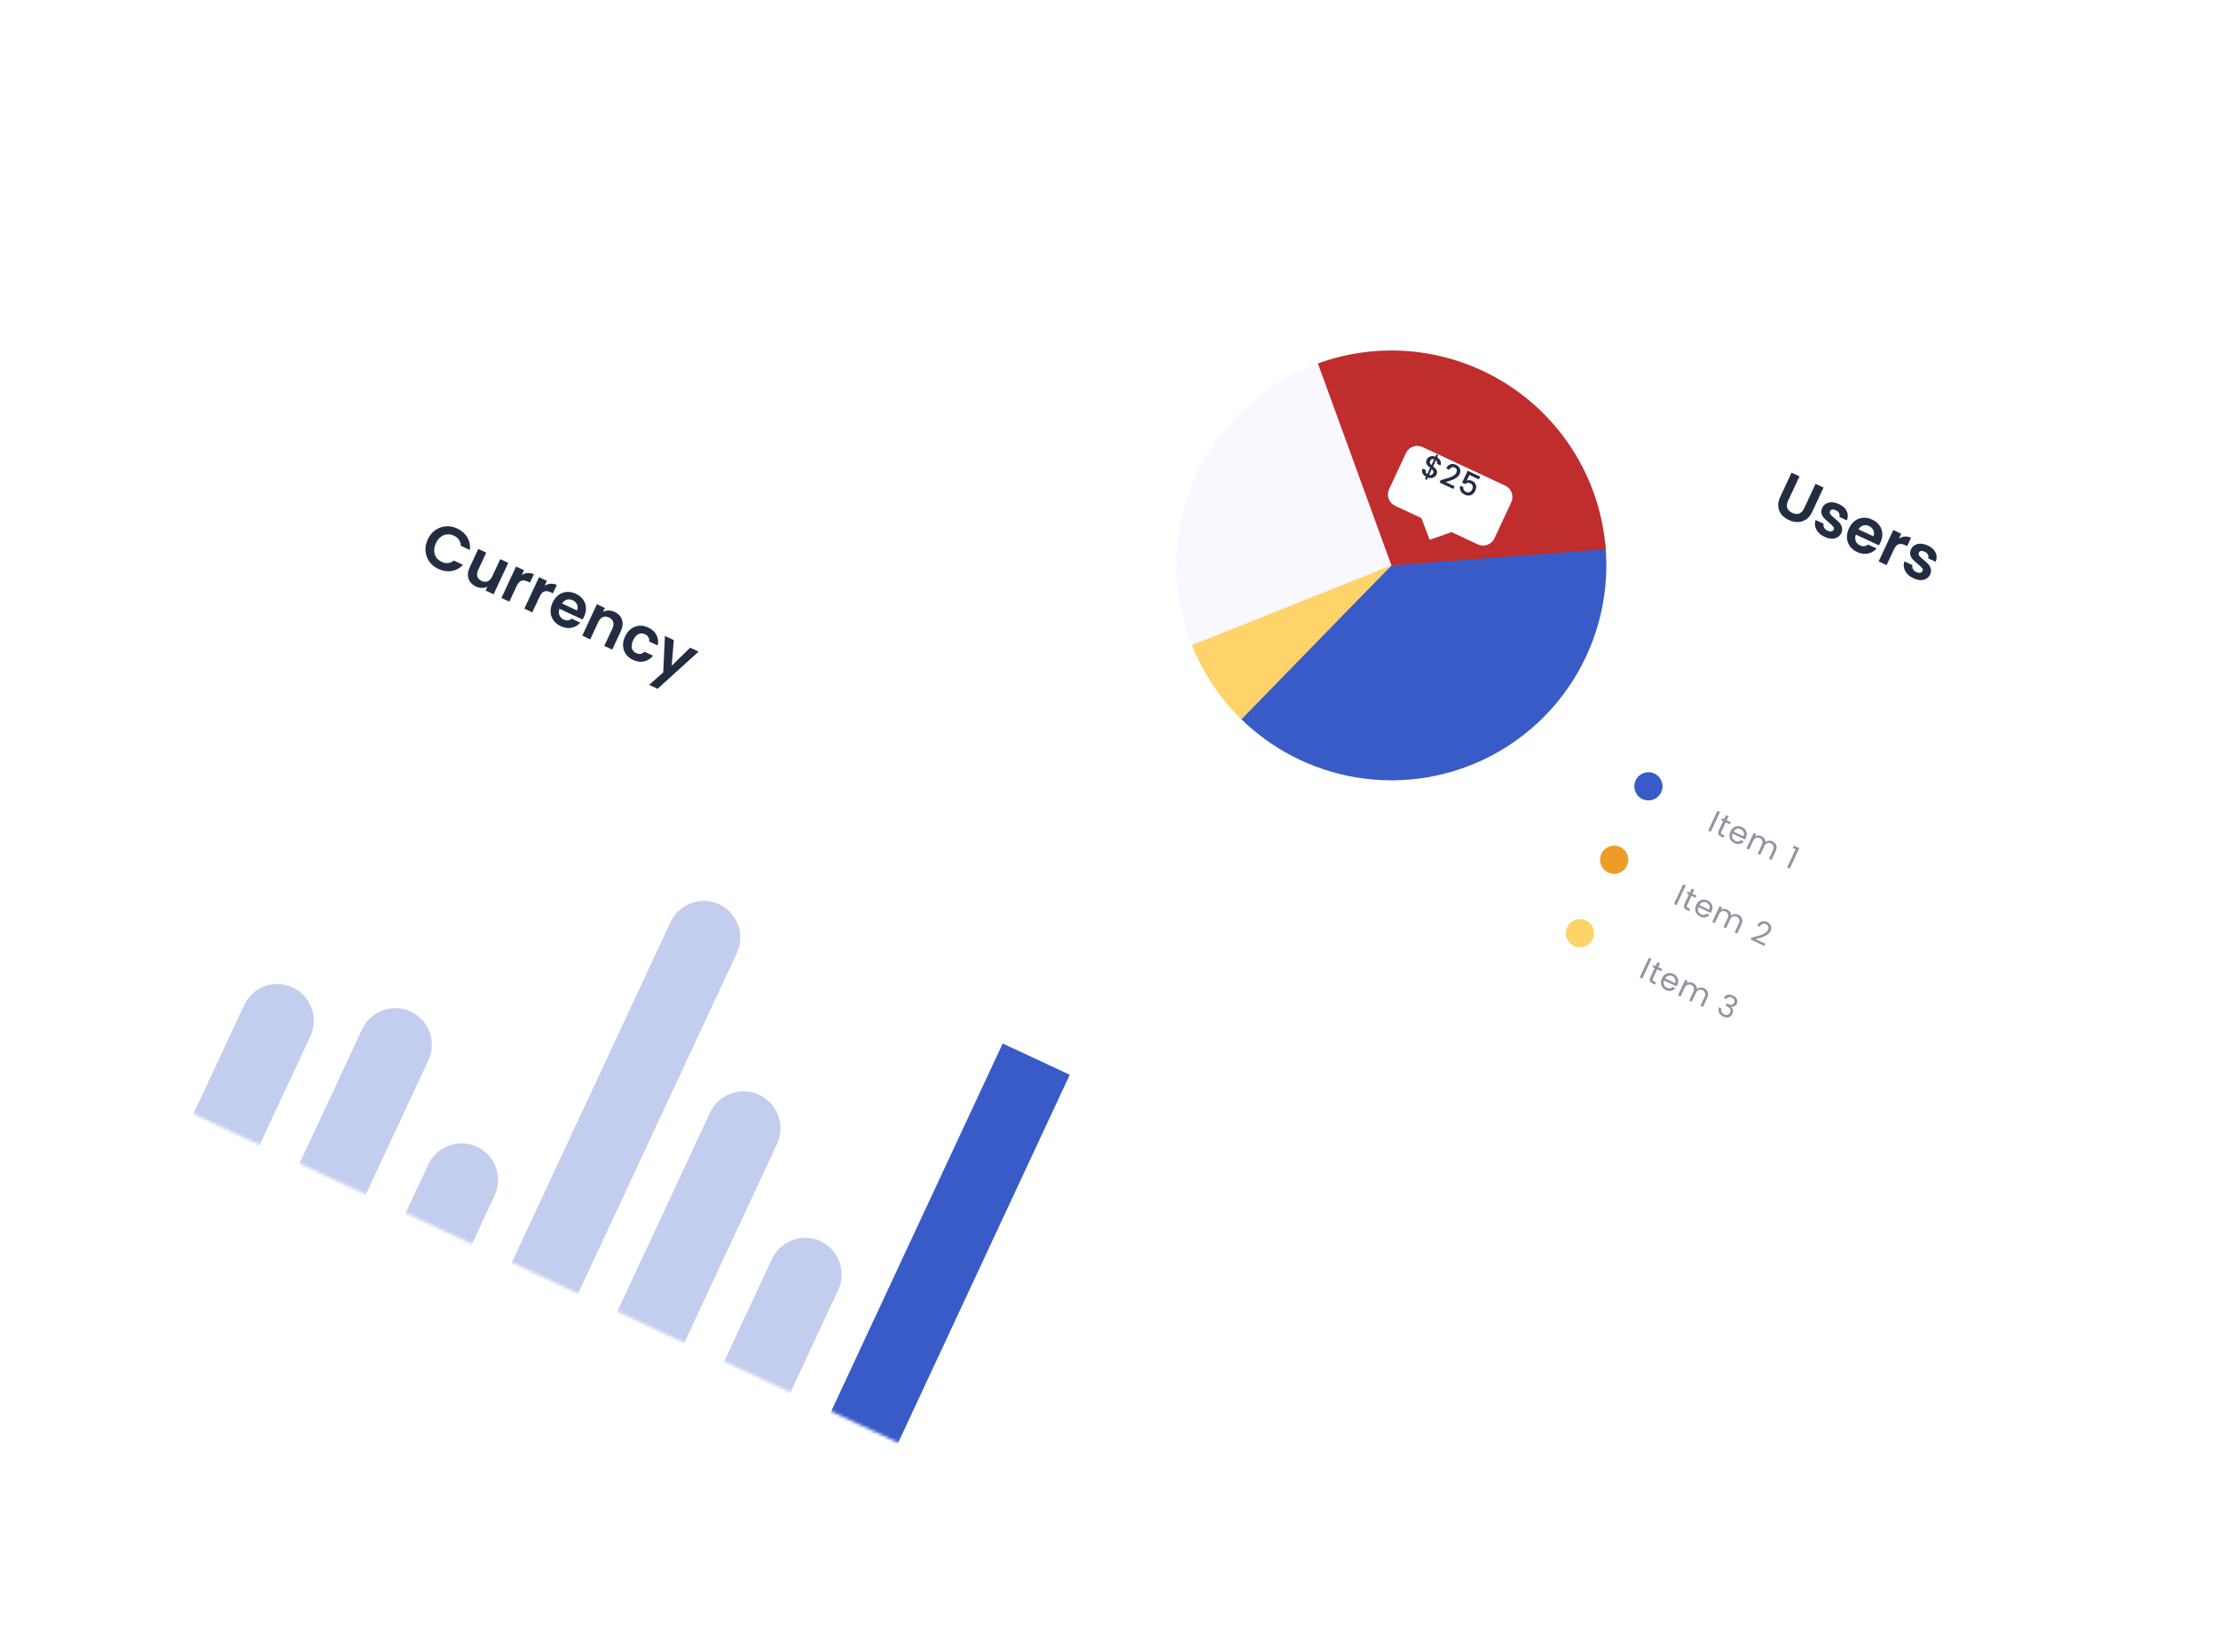 <svg width="709" height="528" viewBox="0 0 709 528" fill="none" xmlns="http://www.w3.org/2000/svg">
<rect x="128.148" y="125.218" width="309.687" height="222.775" rx="20" transform="rotate(25 128.148 125.218)" fill="white"/>
<g filter="url(#filter0_d_0_989)">
<mask id="mask0_0_989" style="mask-type:alpha" maskUnits="userSpaceOnUse" x="40" y="131" width="363" height="321">
<rect x="128.148" y="125.218" width="309.687" height="222.775" rx="20" transform="rotate(25 128.148 125.218)" fill="#7951F9"/>
</mask>
<g mask="url(#mask0_0_989)">
<path opacity="0.3" d="M78.032 305.296L61.908 339.874C59.177 345.73 61.711 352.692 67.567 355.423C73.423 358.154 80.385 355.62 83.116 349.763L99.24 315.185C101.971 309.329 99.437 302.367 93.581 299.636C87.724 296.905 80.763 299.439 78.032 305.296Z" fill="#385BC8"/>
<path opacity="0.3" d="M115.749 313.004L95.841 355.697C93.11 361.553 95.644 368.515 101.5 371.246C107.356 373.977 114.318 371.443 117.049 365.587L136.957 322.894C139.688 317.037 137.154 310.076 131.297 307.345C125.441 304.614 118.48 307.148 115.749 313.004Z" fill="#385BC8"/>
<path opacity="0.3" d="M136.911 356.214L129.773 371.52C127.042 377.377 129.576 384.338 135.432 387.069C141.289 389.8 148.25 387.266 150.981 381.41L158.119 366.103C160.85 360.247 158.316 353.285 152.459 350.554C146.603 347.823 139.642 350.357 136.911 356.214Z" fill="#385BC8"/>
<path opacity="0.3" d="M214.356 278.721L163.705 387.343C160.974 393.2 163.508 400.161 169.364 402.892C175.221 405.623 182.182 403.089 184.913 397.233L235.564 288.611C238.295 282.754 235.761 275.793 229.905 273.062C224.048 270.331 217.087 272.865 214.356 278.721Z" fill="#385BC8"/>
<path opacity="0.3" d="M226.96 339.663L197.452 402.942C194.692 408.861 197.253 415.896 203.171 418.656C209.09 421.416 216.126 418.856 218.885 412.937L248.393 349.657C251.153 343.739 248.592 336.703 242.674 333.944C236.755 331.184 229.72 333.744 226.96 339.663Z" fill="#385BC8"/>
<path opacity="0.3" d="M246.749 386.44L231.57 418.989C228.84 424.846 231.373 431.807 237.23 434.538C243.086 437.269 250.048 434.735 252.778 428.879L267.957 396.329C270.688 390.473 268.154 383.511 262.297 380.78C256.441 378.049 249.48 380.583 246.749 386.44Z" fill="#385BC8"/>
<path d="M333.417 289.9L265.835 434.83C263.075 440.749 265.635 447.784 271.554 450.544C277.473 453.304 284.508 450.743 287.268 444.824L354.85 299.894C357.61 293.975 355.049 286.94 349.131 284.18C343.212 281.42 336.177 283.981 333.417 289.9Z" fill="#385BC8"/>
</g>
</g>
<path d="M136.734 172.422C137.314 171.177 138.11 170.195 139.123 169.475C140.153 168.749 141.278 168.34 142.498 168.247C143.736 168.147 144.959 168.379 146.168 168.943C147.582 169.602 148.651 170.542 149.377 171.763C150.102 172.984 150.377 174.334 150.203 175.812L147.285 174.451C147.276 173.711 147.077 173.067 146.686 172.517C146.307 171.972 145.773 171.539 145.085 171.218C144.348 170.874 143.607 170.743 142.864 170.823C142.138 170.896 141.466 171.171 140.846 171.647C140.239 172.129 139.738 172.793 139.344 173.639C138.955 174.473 138.768 175.283 138.784 176.07C138.817 176.85 139.036 177.548 139.441 178.164C139.863 178.772 140.443 179.249 141.18 179.592C141.868 179.914 142.543 180.044 143.204 179.985C143.882 179.918 144.507 179.651 145.079 179.182L147.997 180.543C146.971 181.638 145.757 182.301 144.356 182.53C142.972 182.753 141.567 182.532 140.141 181.867C138.933 181.303 137.966 180.521 137.241 179.521C136.533 178.514 136.124 177.389 136.012 176.146C135.913 174.908 136.153 173.666 136.734 172.422ZM162.467 179.92L157.785 189.962L155.229 188.77L155.821 187.501C155.292 187.784 154.702 187.928 154.052 187.934C153.42 187.933 152.795 187.789 152.179 187.502C151.394 187.136 150.775 186.649 150.323 186.041C149.876 185.421 149.627 184.709 149.575 183.905C149.541 183.094 149.733 182.242 150.15 181.348L152.897 175.457L155.435 176.64L152.857 182.169C152.485 182.966 152.397 183.676 152.593 184.297C152.794 184.905 153.239 185.37 153.928 185.692C154.629 186.018 155.277 186.063 155.873 185.826C156.475 185.577 156.962 185.054 157.334 184.256L159.912 178.728L162.467 179.92ZM166.782 183.829C167.356 183.45 167.974 183.23 168.634 183.17C169.307 183.116 169.981 183.247 170.658 183.563L169.416 186.227L168.745 185.914C167.947 185.542 167.256 185.448 166.67 185.631C166.097 185.82 165.593 186.379 165.159 187.31L162.826 192.313L160.289 191.129L164.971 181.087L167.509 182.271L166.782 183.829ZM174.11 187.247C174.685 186.867 175.302 186.648 175.962 186.588C176.635 186.534 177.31 186.664 177.986 186.98L176.744 189.644L176.073 189.332C175.276 188.96 174.584 188.865 173.999 189.048C173.425 189.237 172.921 189.796 172.488 190.727L170.155 195.73L167.617 194.546L172.3 184.505L174.837 185.688L174.11 187.247ZM186.723 197.078C186.554 197.441 186.378 197.756 186.194 198.023L178.853 194.6C178.575 195.353 178.564 196.04 178.82 196.659C179.075 197.278 179.529 197.74 180.182 198.044C181.124 198.484 181.984 198.392 182.76 197.768L185.497 199.044C184.756 199.876 183.829 200.414 182.714 200.659C181.605 200.893 180.452 200.73 179.256 200.172C178.289 199.722 177.518 199.104 176.941 198.321C176.383 197.531 176.069 196.642 176.001 195.653C175.944 194.671 176.155 193.666 176.634 192.638C177.119 191.599 177.756 190.786 178.545 190.197C179.334 189.609 180.208 189.281 181.166 189.213C182.125 189.145 183.1 189.342 184.091 189.804C185.045 190.249 185.801 190.852 186.359 191.612C186.929 192.378 187.241 193.237 187.297 194.19C187.371 195.137 187.179 196.099 186.723 197.078ZM184.433 195.128C184.725 194.469 184.732 193.84 184.453 193.239C184.18 192.626 183.711 192.165 183.046 191.855C182.418 191.562 181.796 191.507 181.18 191.691C180.583 191.868 180.078 192.273 179.666 192.905L184.433 195.128ZM196.448 195.588C197.644 196.146 198.433 196.978 198.815 198.083C199.203 199.176 199.081 200.399 198.45 201.752L195.703 207.643L193.166 206.46L195.752 200.913C196.124 200.116 196.209 199.413 196.007 198.804C195.812 198.183 195.369 197.712 194.68 197.39C193.98 197.064 193.322 197.022 192.709 197.265C192.113 197.502 191.629 198.02 191.257 198.817L188.67 204.364L186.133 203.18L190.815 193.139L193.353 194.322L192.77 195.573C193.311 195.295 193.898 195.157 194.53 195.158C195.18 195.152 195.819 195.295 196.448 195.588ZM199.805 203.443C200.29 202.404 200.924 201.596 201.707 201.02C202.497 200.432 203.364 200.101 204.311 200.027C205.263 199.942 206.222 200.124 207.189 200.575C208.434 201.156 209.314 201.949 209.831 202.955C210.365 203.954 210.509 205.081 210.263 206.334L207.526 205.058C207.584 204.555 207.494 204.101 207.256 203.696C207.036 203.285 206.673 202.96 206.165 202.724C205.44 202.386 204.742 202.384 204.071 202.718C203.406 203.041 202.848 203.685 202.397 204.652C201.952 205.607 201.817 206.448 201.992 207.177C202.173 207.894 202.625 208.422 203.351 208.76C204.378 209.239 205.262 209.092 206.005 208.32L208.742 209.597C207.957 210.555 207.004 211.162 205.884 211.42C204.763 211.677 203.587 211.518 202.354 210.943C201.388 210.493 200.628 209.881 200.076 209.109C199.53 208.324 199.226 207.447 199.163 206.476C199.107 205.494 199.321 204.483 199.805 203.443ZM223.31 208.291L210.195 220.183L207.495 218.923L212.003 214.935L212.543 203.27L215.389 204.597L214.71 212.821L220.609 207.032L223.31 208.291Z" fill="#232D42"/>
<g filter="url(#filter1_d_0_989)">
<rect x="393.918" y="34" width="309.687" height="222.775" rx="20" transform="rotate(25 393.918 34)" fill="white"/>
</g>
<path opacity="0.5" d="M549.809 259.563L546.863 265.88L546.038 265.495L548.984 259.178L549.809 259.563ZM551.636 262.887L550.271 265.814C550.158 266.056 550.13 266.252 550.184 266.402C550.242 266.547 550.398 266.678 550.651 266.797L551.259 267.08L550.933 267.778L550.19 267.431C549.731 267.217 549.436 266.951 549.305 266.632C549.174 266.314 549.221 265.913 549.446 265.429L550.811 262.502L550.168 262.202L550.485 261.522L551.128 261.822L551.712 260.572L552.536 260.956L551.953 262.207L553.249 262.811L552.932 263.491L551.636 262.887ZM558.073 267.852C558 268.009 557.914 268.171 557.814 268.338L553.844 266.487C553.646 266.991 553.633 267.452 553.806 267.87C553.987 268.286 554.295 268.595 554.73 268.798C555.087 268.964 555.421 269.021 555.733 268.968C556.053 268.911 556.327 268.766 556.553 268.534L557.441 268.948C557.086 269.363 556.638 269.629 556.098 269.745C555.562 269.855 554.997 269.772 554.405 269.496C553.934 269.276 553.56 268.973 553.284 268.587C553.014 268.204 552.864 267.769 552.832 267.284C552.804 266.793 552.91 266.29 553.149 265.777C553.389 265.263 553.701 264.861 554.087 264.57C554.473 264.279 554.898 264.117 555.362 264.083C555.835 264.047 556.314 264.141 556.797 264.366C557.268 264.586 557.637 264.883 557.904 265.258C558.171 265.632 558.316 266.046 558.341 266.498C558.374 266.948 558.285 267.399 558.073 267.852ZM557.302 267.283C557.448 266.969 557.504 266.667 557.469 266.379C557.437 266.085 557.327 265.824 557.139 265.596C556.96 265.365 556.725 265.182 556.435 265.047C556.018 264.853 555.6 264.82 555.18 264.947C554.766 265.078 554.428 265.369 554.166 265.821L557.302 267.283ZM566.609 268.93C566.995 269.111 567.302 269.353 567.528 269.657C567.756 269.955 567.884 270.305 567.91 270.707C567.936 271.109 567.842 271.539 567.627 271.998L566.262 274.926L565.447 274.545L566.757 271.736C566.988 271.24 567.04 270.805 566.913 270.43C566.796 270.051 566.528 269.765 566.112 269.57C565.683 269.37 565.276 269.35 564.893 269.51C564.512 269.663 564.201 270 563.959 270.519L562.682 273.257L561.867 272.876L563.177 270.067C563.408 269.571 563.46 269.136 563.334 268.76C563.216 268.382 562.949 268.095 562.532 267.901C562.103 267.701 561.696 267.681 561.313 267.84C560.933 267.994 560.621 268.33 560.379 268.85L559.103 271.587L558.278 271.203L560.594 266.236L561.418 266.621L561.085 267.337C561.369 267.153 561.679 267.055 562.016 267.043C562.359 267.033 562.696 267.106 563.029 267.261C563.446 267.456 563.77 267.721 564.003 268.058C564.236 268.394 564.347 268.78 564.335 269.216C564.637 268.931 564.993 268.766 565.404 268.722C565.814 268.678 566.216 268.747 566.609 268.93ZM573.108 271.056L573.459 270.304L575.162 271.099L572.107 277.651L571.273 277.262L573.978 271.462L573.108 271.056Z" fill="#232D42"/>
<circle cx="526.935" cy="251.348" r="4.505" transform="rotate(25 526.935 251.348)" fill="#385BC8"/>
<path opacity="0.5" d="M527.916 306.512L524.971 312.829L524.146 312.444L527.091 306.128L527.916 306.512ZM529.744 309.836L528.379 312.763C528.266 313.005 528.237 313.201 528.292 313.352C528.349 313.496 528.505 313.628 528.759 313.746L529.366 314.029L529.041 314.727L528.298 314.38C527.838 314.166 527.543 313.9 527.412 313.581C527.281 313.263 527.328 312.862 527.554 312.379L528.919 309.451L528.275 309.151L528.592 308.471L529.236 308.772L529.819 307.521L530.644 307.905L530.061 309.156L531.357 309.76L531.04 310.44L529.744 309.836ZM536.181 314.802C536.107 314.959 536.021 315.121 535.921 315.287L531.951 313.436C531.753 313.94 531.741 314.401 531.913 314.82C532.095 315.235 532.403 315.544 532.838 315.747C533.194 315.914 533.528 315.97 533.84 315.917C534.161 315.86 534.434 315.716 534.66 315.483L535.549 315.897C535.193 316.312 534.745 316.578 534.206 316.694C533.669 316.804 533.105 316.721 532.512 316.445C532.041 316.225 531.667 315.922 531.391 315.536C531.122 315.153 530.971 314.719 530.94 314.233C530.911 313.742 531.017 313.24 531.257 312.726C531.496 312.212 531.809 311.81 532.194 311.519C532.58 311.228 533.005 311.066 533.47 311.033C533.943 310.996 534.421 311.09 534.904 311.315C535.376 311.535 535.745 311.832 536.011 312.207C536.278 312.581 536.424 312.995 536.448 313.448C536.481 313.897 536.392 314.348 536.181 314.802ZM535.409 314.232C535.556 313.918 535.612 313.617 535.577 313.328C535.545 313.034 535.435 312.773 535.247 312.545C535.067 312.315 534.833 312.132 534.543 311.996C534.126 311.802 533.707 311.769 533.287 311.897C532.873 312.027 532.535 312.318 532.273 312.77L535.409 314.232ZM544.716 315.88C545.103 316.06 545.409 316.302 545.635 316.606C545.864 316.904 545.991 317.254 546.017 317.656C546.043 318.058 545.949 318.488 545.735 318.948L544.37 321.875L543.554 321.495L544.864 318.685C545.095 318.19 545.147 317.754 545.021 317.379C544.903 317 544.636 316.714 544.219 316.52C543.79 316.32 543.384 316.299 543 316.459C542.62 316.612 542.308 316.949 542.066 317.469L540.79 320.206L539.974 319.825L541.284 317.016C541.515 316.52 541.568 316.085 541.441 315.71C541.323 315.331 541.056 315.045 540.639 314.85C540.21 314.65 539.804 314.63 539.421 314.79C539.04 314.943 538.729 315.28 538.486 315.799L537.21 318.536L536.385 318.152L538.701 313.185L539.526 313.57L539.192 314.286C539.476 314.102 539.787 314.004 540.123 313.992C540.466 313.983 540.804 314.055 541.136 314.21C541.553 314.405 541.878 314.67 542.111 315.007C542.344 315.343 542.454 315.73 542.442 316.165C542.745 315.88 543.101 315.715 543.511 315.671C543.922 315.627 544.323 315.697 544.716 315.88ZM550.996 318.996C551.298 318.46 551.715 318.125 552.248 317.991C552.781 317.857 553.356 317.934 553.972 318.221C554.383 318.413 554.702 318.653 554.927 318.942C555.162 319.228 555.295 319.533 555.328 319.857C555.367 320.184 555.311 320.508 555.162 320.828C554.987 321.203 554.728 321.475 554.384 321.646C554.045 321.819 553.686 321.865 553.305 321.782L553.284 321.828C553.631 322.108 553.854 322.443 553.951 322.834C554.048 323.225 553.99 323.65 553.775 324.109C553.615 324.454 553.391 324.728 553.105 324.933C552.821 325.132 552.485 325.236 552.098 325.247C551.71 325.257 551.296 325.16 550.855 324.954C550.214 324.656 549.766 324.244 549.51 323.72C549.257 323.19 549.25 322.606 549.489 321.967L550.287 322.339C550.16 322.721 550.17 323.087 550.317 323.434C550.463 323.782 550.748 324.055 551.171 324.252C551.594 324.449 551.965 324.49 552.284 324.374C552.612 324.255 552.857 324.02 553.021 323.669C553.232 323.216 553.233 322.819 553.024 322.479C552.815 322.139 552.405 321.826 551.795 321.542L551.587 321.445L551.908 320.756L552.125 320.857C552.684 321.11 553.146 321.216 553.512 321.173C553.88 321.124 554.152 320.912 554.327 320.538C554.476 320.217 554.49 319.911 554.369 319.619C554.253 319.33 554.002 319.096 553.616 318.915C553.241 318.741 552.894 318.696 552.574 318.783C552.254 318.869 551.997 319.065 551.803 319.372L550.996 318.996Z" fill="#232D42"/>
<circle cx="505.042" cy="298.298" r="4.505" transform="rotate(25 505.042 298.298)" fill="#FED369"/>
<path opacity="0.5" d="M538.863 283.037L535.918 289.354L535.093 288.97L538.039 282.653L538.863 283.037ZM540.691 286.361L539.326 289.289C539.213 289.53 539.184 289.726 539.239 289.877C539.297 290.022 539.452 290.153 539.706 290.271L540.313 290.555L539.988 291.252L539.245 290.906C538.786 290.692 538.49 290.425 538.36 290.107C538.229 289.788 538.276 289.387 538.501 288.904L539.866 285.977L539.223 285.677L539.54 284.997L540.183 285.297L540.766 284.046L541.591 284.431L541.008 285.681L542.304 286.286L541.987 286.966L540.691 286.361ZM547.128 291.327C547.055 291.484 546.968 291.646 546.868 291.813L542.899 289.962C542.701 290.465 542.688 290.926 542.861 291.345C543.042 291.761 543.35 292.07 543.785 292.273C544.142 292.439 544.476 292.495 544.787 292.442C545.108 292.386 545.381 292.241 545.608 292.008L546.496 292.422C546.14 292.838 545.693 293.103 545.153 293.22C544.616 293.33 544.052 293.247 543.46 292.971C542.988 292.751 542.615 292.448 542.339 292.062C542.069 291.678 541.918 291.244 541.887 290.759C541.859 290.267 541.964 289.765 542.204 289.251C542.443 288.738 542.756 288.336 543.142 288.045C543.527 287.754 543.952 287.592 544.417 287.558C544.89 287.521 545.368 287.615 545.852 287.841C546.323 288.061 546.692 288.358 546.959 288.732C547.225 289.107 547.371 289.52 547.395 289.973C547.428 290.422 547.339 290.874 547.128 291.327ZM546.356 290.757C546.503 290.443 546.559 290.142 546.524 289.854C546.492 289.559 546.382 289.298 546.194 289.071C546.015 288.84 545.78 288.657 545.49 288.522C545.073 288.327 544.655 288.294 544.235 288.422C543.821 288.553 543.483 288.844 543.221 289.295L546.356 290.757ZM555.663 292.405C556.05 292.585 556.356 292.828 556.582 293.132C556.811 293.43 556.939 293.779 556.964 294.181C556.99 294.583 556.896 295.014 556.682 295.473L555.317 298.4L554.501 298.02L555.811 295.211C556.042 294.715 556.095 294.28 555.968 293.904C555.85 293.526 555.583 293.239 555.166 293.045C554.737 292.845 554.331 292.825 553.948 292.984C553.567 293.138 553.256 293.474 553.013 293.994L551.737 296.731L550.921 296.351L552.232 293.541C552.463 293.046 552.515 292.61 552.388 292.235C552.271 291.856 552.003 291.57 551.586 291.376C551.157 291.176 550.751 291.155 550.368 291.315C549.987 291.469 549.676 291.805 549.433 292.325L548.157 295.062L547.332 294.677L549.648 289.711L550.473 290.095L550.139 290.811C550.424 290.627 550.734 290.529 551.071 290.517C551.413 290.508 551.751 290.581 552.083 290.736C552.5 290.93 552.825 291.196 553.058 291.532C553.291 291.869 553.401 292.255 553.389 292.691C553.692 292.405 554.048 292.24 554.459 292.196C554.869 292.152 555.27 292.222 555.663 292.405ZM559.884 299.725C560.939 299.466 561.775 299.242 562.393 299.052C563.014 298.856 563.573 298.613 564.069 298.322C564.574 298.028 564.924 297.672 565.118 297.255C565.301 296.863 565.348 296.509 565.259 296.196C565.179 295.879 564.927 295.622 564.504 295.424C564.093 295.233 563.713 295.213 563.362 295.366C563.02 295.516 562.74 295.801 562.522 296.221L561.724 295.849C562.064 295.184 562.513 294.757 563.072 294.569C563.63 294.38 564.215 294.429 564.825 294.713C565.447 295.003 565.859 295.405 566.061 295.919C566.269 296.435 566.232 296.995 565.951 297.599C565.717 298.101 565.338 298.52 564.813 298.856C564.297 299.189 563.764 299.449 563.215 299.634C562.668 299.813 561.987 300.003 561.172 300.204L564.29 301.658L563.969 302.347L559.609 300.314L559.884 299.725Z" fill="#232D42"/>
<circle cx="515.989" cy="274.823" r="4.505" transform="rotate(25 515.989 274.823)" fill="#EC9C27"/>
<circle cx="444.782" cy="180.732" r="68.695" transform="rotate(25 444.782 180.732)" fill="#F9F7FF"/>
<path d="M513.164 174.19C514.51 188.248 511.489 202.38 504.513 214.661C497.538 226.941 486.947 236.773 474.183 242.818C461.419 248.862 447.102 250.826 433.181 248.441C419.261 246.056 406.414 239.438 396.39 229.489L444.782 180.732L513.164 174.19Z" fill="#385BC8"/>
<path d="M421.287 116.18C431.252 112.553 441.922 111.283 452.461 112.468C462.999 113.653 473.12 117.263 482.031 123.013C490.941 128.764 498.399 136.499 503.821 145.613C509.243 154.728 512.481 164.974 513.281 175.548L444.782 180.732L421.287 116.18Z" fill="#BF2D2D"/>
<path d="M396.846 229.938C389.959 223.229 384.558 215.149 380.99 206.221L444.782 180.732L396.846 229.938Z" fill="#FED369"/>
<g filter="url(#filter2_dd_0_989)">
<path d="M449.405 138.841C450.339 136.839 452.719 135.973 454.721 136.906L481.151 149.231C483.154 150.165 484.02 152.545 483.086 154.547L477.71 166.076C476.776 168.078 474.397 168.944 472.394 168.011L463.991 164.092L456.99 166.543L454.368 159.605L445.964 155.686C443.962 154.752 443.095 152.372 444.029 150.37L449.405 138.841Z" fill="white"/>
</g>
<path d="M459.177 151.7C459.037 152.002 458.829 152.251 458.554 152.446C458.285 152.645 457.963 152.767 457.588 152.813C457.22 152.862 456.831 152.812 456.421 152.666L456.079 153.4L455.49 153.125L455.832 152.391C455.289 152.072 454.913 151.679 454.704 151.214C454.494 150.748 454.505 150.268 454.736 149.772L455.842 150.288C455.75 150.532 455.734 150.764 455.794 150.983C455.856 151.196 456.001 151.381 456.229 151.539L457.159 149.545C456.802 149.254 456.521 148.997 456.315 148.776C456.112 148.549 455.973 148.279 455.899 147.964C455.831 147.653 455.89 147.298 456.076 146.899C456.31 146.398 456.678 146.066 457.18 145.903C457.686 145.734 458.235 145.755 458.828 145.965L459.171 145.231L459.76 145.506L459.417 146.24C459.927 146.536 460.274 146.904 460.459 147.343C460.653 147.779 460.654 148.258 460.462 148.779L459.356 148.264C459.426 148.068 459.431 147.868 459.371 147.664C459.315 147.454 459.194 147.272 459.008 147.119L458.095 149.077C458.454 149.362 458.736 149.618 458.939 149.845C459.145 150.066 459.282 150.333 459.35 150.644C459.421 150.949 459.363 151.301 459.177 151.7ZM457.152 147.335C457.037 147.583 457.019 147.81 457.099 148.017C457.186 148.226 457.345 148.436 457.577 148.648L458.431 146.817C458.157 146.726 457.905 146.723 457.675 146.806C457.45 146.893 457.276 147.069 457.152 147.335ZM456.818 151.814C457.104 151.895 457.362 151.887 457.592 151.788C457.824 151.683 457.997 151.51 458.11 151.268C458.223 151.027 458.234 150.804 458.145 150.601C458.065 150.394 457.909 150.185 457.676 149.974L456.818 151.814ZM461.437 153.228C462.251 152.997 462.899 152.799 463.38 152.634C463.871 152.465 464.31 152.258 464.697 152.012C465.084 151.766 465.359 151.467 465.522 151.117C465.691 150.754 465.736 150.429 465.657 150.142C465.583 149.858 465.362 149.63 464.994 149.458C464.637 149.292 464.306 149.277 463.999 149.414C463.702 149.547 463.458 149.801 463.269 150.176L462.272 149.711C462.611 149.031 463.062 148.601 463.623 148.422C464.194 148.239 464.784 148.29 465.395 148.575C466.053 148.882 466.482 149.303 466.682 149.837C466.887 150.374 466.849 150.945 466.568 151.549C466.365 151.984 466.057 152.352 465.645 152.652C465.241 152.95 464.811 153.187 464.353 153.363C463.905 153.537 463.348 153.722 462.682 153.919L462.105 154.091L464.978 155.431L464.577 156.292L460.172 154.238L460.523 153.486L461.437 153.228ZM472.731 153.242L469.695 151.827L468.854 153.63C469.059 153.52 469.313 153.466 469.614 153.466C469.922 153.47 470.217 153.538 470.501 153.67C471.009 153.907 471.369 154.207 471.582 154.571C471.8 154.938 471.899 155.319 471.877 155.713C471.861 156.11 471.767 156.493 471.595 156.861C471.386 157.309 471.113 157.666 470.774 157.935C470.444 158.201 470.061 158.353 469.624 158.392C469.192 158.433 468.729 158.339 468.233 158.108C467.575 157.8 467.122 157.391 466.876 156.879C466.629 156.366 466.592 155.823 466.764 155.249L467.77 155.718C467.704 156.033 467.746 156.328 467.897 156.605C468.051 156.875 468.3 157.09 468.644 157.251C469.073 157.451 469.454 157.47 469.786 157.309C470.125 157.151 470.394 156.857 470.594 156.428C470.797 155.993 470.843 155.61 470.733 155.279C470.625 154.942 470.36 154.675 469.937 154.477C469.641 154.339 469.355 154.298 469.079 154.353C468.812 154.405 468.574 154.537 468.365 154.749L467.386 154.292L469.166 150.477L473.153 152.336L472.731 153.242Z" fill="#232D42"/>
<path d="M575.221 152.266L571.57 160.097C571.17 160.955 571.086 161.717 571.319 162.385C571.558 163.041 572.082 163.557 572.892 163.935C573.713 164.318 574.452 164.39 575.108 164.152C575.769 163.901 576.3 163.347 576.7 162.489L580.351 154.658L582.907 155.85L579.264 163.662C578.762 164.738 578.101 165.54 577.281 166.07C576.478 166.593 575.596 166.858 574.636 166.867C573.688 166.881 572.737 166.665 571.782 166.22C570.839 165.78 570.069 165.193 569.47 164.458C568.883 163.728 568.538 162.891 568.435 161.945C568.337 160.987 568.539 159.971 569.041 158.895L572.684 151.083L575.221 152.266ZM583.226 171.6C582.404 171.217 581.734 170.728 581.217 170.134C580.705 169.528 580.375 168.881 580.225 168.193C580.087 167.511 580.143 166.853 580.394 166.22L582.95 167.411C582.818 167.821 582.856 168.228 583.064 168.634C583.284 169.046 583.642 169.367 584.137 169.598C584.621 169.823 585.04 169.901 585.396 169.832C585.764 169.768 586.019 169.585 586.16 169.283C586.312 168.957 586.255 168.636 585.99 168.322C585.743 168 585.302 167.574 584.667 167.042C584.002 166.512 583.473 166.037 583.08 165.618C582.699 165.205 582.426 164.718 582.262 164.155C582.109 163.599 582.191 162.982 582.506 162.305C582.766 161.75 583.159 161.315 583.688 161.003C584.228 160.696 584.856 160.547 585.572 160.557C586.301 160.573 587.069 160.77 587.879 161.148C589.075 161.705 589.889 162.453 590.32 163.389C590.757 164.314 590.775 165.301 590.374 166.35L587.946 165.217C588.095 164.801 588.073 164.408 587.878 164.038C587.7 163.661 587.364 163.357 586.868 163.126C586.409 162.912 586.013 162.83 585.681 162.881C585.36 162.937 585.129 163.117 584.988 163.419C584.831 163.757 584.879 164.096 585.133 164.435C585.392 164.762 585.836 165.182 586.464 165.696C587.105 166.215 587.616 166.681 587.997 167.095C588.378 167.508 588.642 167.999 588.789 168.567C588.953 169.129 588.886 169.746 588.589 170.416C588.318 170.996 587.913 171.439 587.372 171.746C586.844 172.059 586.216 172.208 585.488 172.192C584.777 172.169 584.023 171.972 583.226 171.6ZM601.114 173.366C600.945 173.728 600.769 174.043 600.585 174.311L593.244 170.887C592.966 171.641 592.955 172.327 593.211 172.946C593.466 173.566 593.92 174.027 594.573 174.332C595.515 174.771 596.375 174.679 597.151 174.056L599.888 175.332C599.147 176.163 598.22 176.702 597.105 176.947C595.996 177.18 594.843 177.018 593.647 176.46C592.68 176.009 591.909 175.392 591.332 174.608C590.774 173.818 590.46 172.929 590.392 171.941C590.335 170.958 590.546 169.953 591.025 168.926C591.51 167.887 592.147 167.073 592.936 166.485C593.725 165.896 594.599 165.568 595.557 165.5C596.516 165.432 597.491 165.63 598.481 166.092C599.436 166.537 600.192 167.139 600.75 167.9C601.32 168.666 601.632 169.525 601.688 170.478C601.762 171.424 601.57 172.387 601.114 173.366ZM598.824 171.415C599.116 170.757 599.123 170.127 598.844 169.527C598.57 168.914 598.102 168.452 597.437 168.142C596.809 167.849 596.187 167.795 595.571 167.979C594.974 168.156 594.469 168.56 594.057 169.192L598.824 171.415ZM607.017 172.168C607.591 171.789 608.208 171.569 608.869 171.509C609.541 171.455 610.216 171.586 610.893 171.901L609.65 174.566L608.98 174.253C608.182 173.881 607.491 173.787 606.905 173.97C606.332 174.158 605.828 174.718 605.394 175.648L603.061 180.651L600.523 179.468L605.206 169.426L607.744 170.609L607.017 172.168ZM611.619 184.84C610.797 184.457 610.127 183.968 609.61 183.374C609.098 182.768 608.767 182.12 608.617 181.433C608.479 180.75 608.536 180.093 608.787 179.459L611.343 180.651C611.211 181.06 611.249 181.468 611.457 181.874C611.677 182.285 612.035 182.607 612.53 182.838C613.014 183.063 613.433 183.141 613.789 183.072C614.157 183.008 614.412 182.825 614.553 182.523C614.705 182.197 614.648 181.876 614.383 181.561C614.136 181.24 613.695 180.814 613.06 180.282C612.395 179.752 611.866 179.277 611.473 178.858C611.092 178.445 610.819 177.957 610.655 177.395C610.502 176.839 610.584 176.222 610.899 175.545C611.158 174.989 611.552 174.555 612.081 174.242C612.621 173.935 613.249 173.787 613.965 173.797C614.693 173.813 615.462 174.01 616.272 174.387C617.468 174.945 618.282 175.693 618.713 176.629C619.15 177.554 619.168 178.541 618.767 179.589L616.338 178.457C616.488 178.041 616.465 177.648 616.27 177.278C616.093 176.901 615.757 176.597 615.261 176.366C614.802 176.152 614.406 176.07 614.074 176.121C613.753 176.177 613.522 176.356 613.381 176.659C613.224 176.997 613.272 177.336 613.525 177.675C613.785 178.002 614.229 178.422 614.857 178.936C615.498 179.455 616.009 179.921 616.39 180.334C616.771 180.748 617.035 181.238 617.182 181.807C617.346 182.369 617.279 182.985 616.982 183.656C616.711 184.236 616.306 184.679 615.765 184.986C615.237 185.299 614.609 185.447 613.881 185.432C613.17 185.409 612.416 185.212 611.619 184.84Z" fill="#232D42"/>
<defs>
<filter id="filter0_d_0_989" x="0.809" y="227.963" width="415.152" height="299.463" filterUnits="userSpaceOnUse" color-interpolation-filters="sRGB">
<feFlood flood-opacity="0" result="BackgroundImageFix"/>
<feColorMatrix in="SourceAlpha" type="matrix" values="0 0 0 0 0 0 0 0 0 0 0 0 0 0 0 0 0 0 127 0" result="hardAlpha"/>
<feOffset dy="16"/>
<feGaussianBlur stdDeviation="30"/>
<feColorMatrix type="matrix" values="0 0 0 0 0.292 0 0 0 0 0.292 0 0 0 0 0.292 0 0 0 0.2 0"/>
<feBlend mode="normal" in2="BackgroundImageFix" result="effect1_dropShadow_0_989"/>
<feBlend mode="normal" in="SourceGraphic" in2="effect1_dropShadow_0_989" result="shape"/>
</filter>
<filter id="filter1_d_0_989" x="146.343" y="0.574" width="561.673" height="519.635" filterUnits="userSpaceOnUse" color-interpolation-filters="sRGB">
<feFlood flood-opacity="0" result="BackgroundImageFix"/>
<feColorMatrix in="SourceAlpha" type="matrix" values="0 0 0 0 0 0 0 0 0 0 0 0 0 0 0 0 0 0 127 0" result="hardAlpha"/>
<feOffset dx="-60" dy="60"/>
<feGaussianBlur stdDeviation="50"/>
<feColorMatrix type="matrix" values="0 0 0 0 0.629 0 0 0 0 0.558 0 0 0 0 0.842 0 0 0 0.3 0"/>
<feBlend mode="normal" in2="BackgroundImageFix" result="effect1_dropShadow_0_989"/>
<feBlend mode="normal" in="SourceGraphic" in2="effect1_dropShadow_0_989" result="shape"/>
</filter>
<filter id="filter2_dd_0_989" x="419.653" y="116.531" width="87.809" height="79.856" filterUnits="userSpaceOnUse" color-interpolation-filters="sRGB">
<feFlood flood-opacity="0" result="BackgroundImageFix"/>
<feColorMatrix in="SourceAlpha" type="matrix" values="0 0 0 0 0 0 0 0 0 0 0 0 0 0 0 0 0 0 127 0" result="hardAlpha"/>
<feOffset dy="4"/>
<feGaussianBlur stdDeviation="12"/>
<feColorMatrix type="matrix" values="0 0 0 0 0 0 0 0 0 0 0 0 0 0 0 0 0 0 0.08 0"/>
<feBlend mode="normal" in2="BackgroundImageFix" result="effect1_dropShadow_0_989"/>
<feColorMatrix in="SourceAlpha" type="matrix" values="0 0 0 0 0 0 0 0 0 0 0 0 0 0 0 0 0 0 127 0" result="hardAlpha"/>
<feOffset dy="2"/>
<feGaussianBlur stdDeviation="2"/>
<feColorMatrix type="matrix" values="0 0 0 0 0 0 0 0 0 0 0 0 0 0 0 0 0 0 0.08 0"/>
<feBlend mode="normal" in2="effect1_dropShadow_0_989" result="effect2_dropShadow_0_989"/>
<feBlend mode="normal" in="SourceGraphic" in2="effect2_dropShadow_0_989" result="shape"/>
</filter>
</defs>
</svg>
